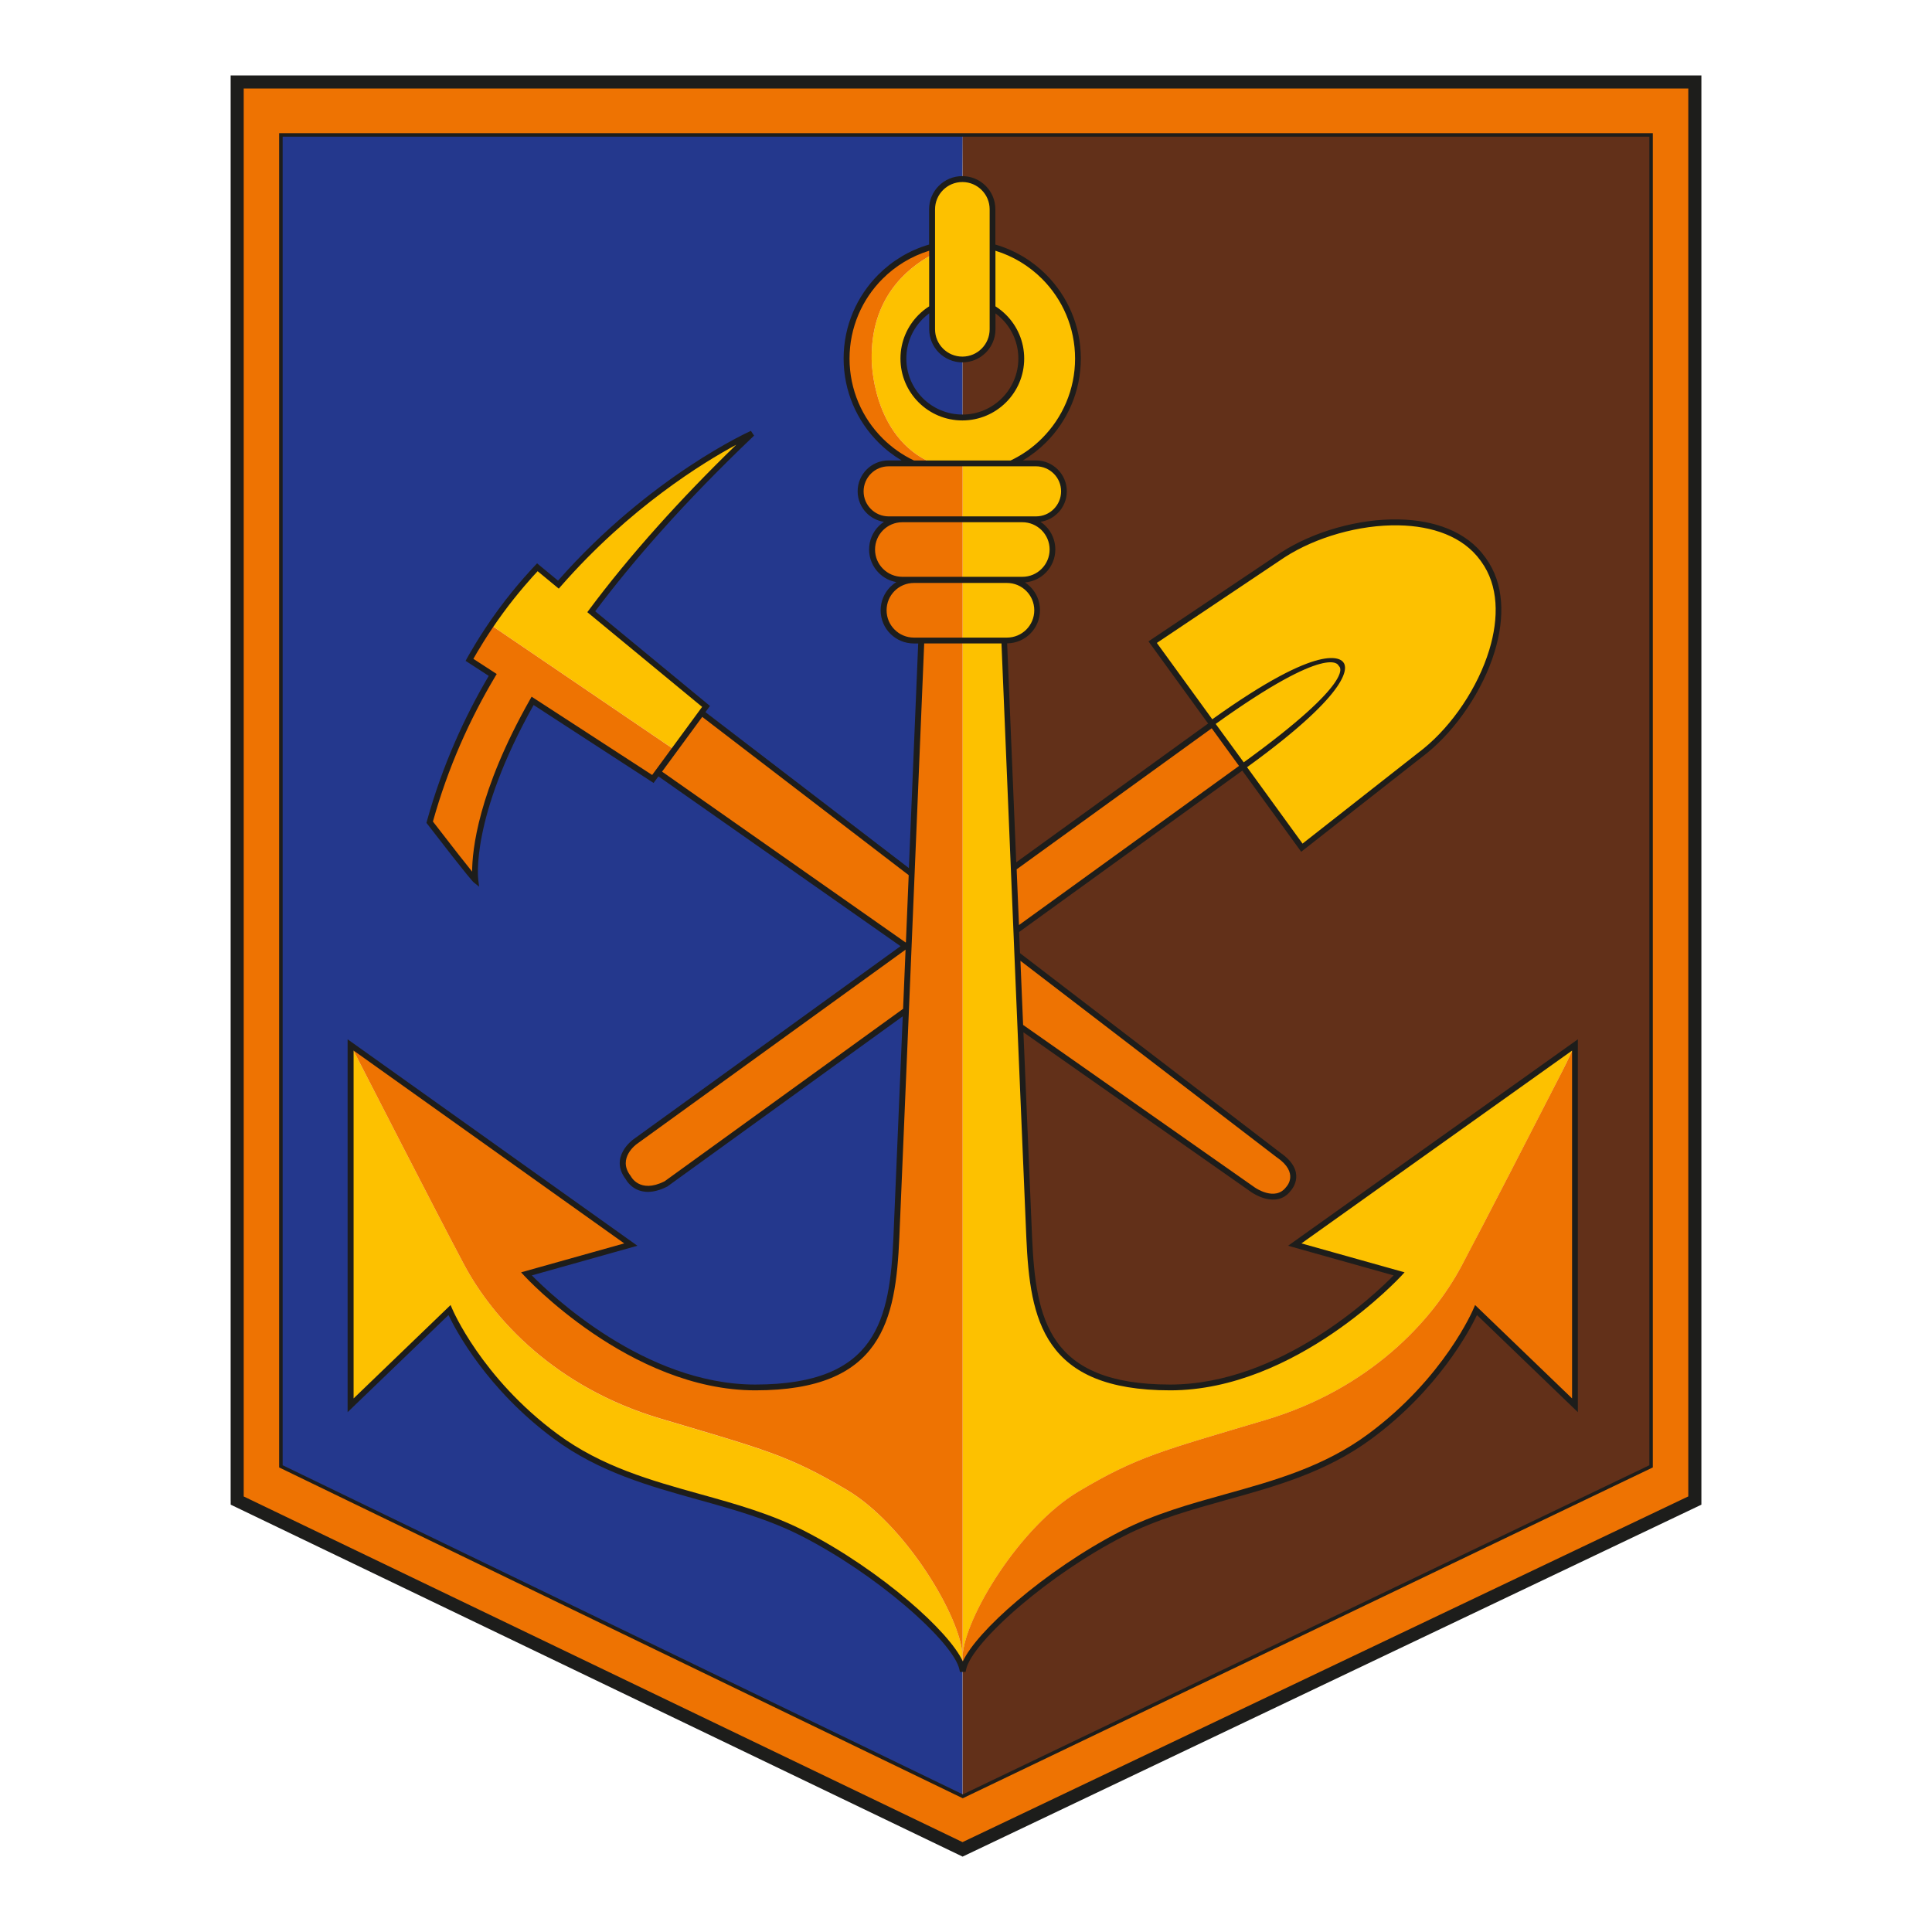 <?xml version="1.0" encoding="UTF-8"?>
<svg id="Vrstva_1" xmlns="http://www.w3.org/2000/svg" version="1.1" viewBox="0 0 500 500">
  <!-- Generator: Adobe Illustrator 29.1.0, SVG Export Plug-In . SVG Version: 2.1.0 Build 142)  -->
  <defs>
    <style>
      .st0 {
        fill: #1d1d1b;
      }

      .st1 {
        fill: #ee7302;
      }

      .st2 {
        fill: #623019;
      }

      .st3 {
        fill: #24388d;
      }

      .st4 {
        fill: #fdc100;
      }
    </style>
  </defs>
  <path class="st4" d="M336.94,219.38s18.2-13.84,32-25.12c13.8-11.27,25.15-35.42,15-49.4l-.21-.29c-10.15-13.98-36.63-10.66-51.62-1.04-14.99,9.63-33.79,22.65-33.79,22.65l38.62,53.19M191.35,113.82c-7.77,4.07-27.95,15.88-46.83,37.47l-5.45-4.49s-4.68,4.83-9.53,11.43c-.89,1.21-1.72,2.4-2.49,3.53l47.46,32.25,8.22-11.2-29.71-24.5c9.61-12.89,22.27-27.44,38.94-43.55l-.63-.94ZM241.23,79.7c-4.45,2.66-7.43,7.53-7.43,13.1,0,8.42,6.83,15.25,15.25,15.25s15.25-6.83,15.25-15.25c0-5.56-2.98-10.43-7.43-13.1v5.52c0,4.32-3.5,7.82-7.82,7.82s-7.82-3.5-7.82-7.82v-5.52ZM249.12,428.49V119.93h-7.7c-15.9-6.7-15.83-26.92-15.83-26.92-.25-15.55,8.72-23.39,15.64-27.11v-11.73c0-4.32,3.5-7.82,7.82-7.82s7.82,3.5,7.82,7.82v9.72c12.74,3.44,22.12,15.08,22.12,28.91,0,12.01-7.08,22.37-17.28,27.14h6.42c3.99,0,7.23,3.23,7.23,7.23s-3.24,7.23-7.23,7.23l-.18.76c2.63,1.26,4.45,3.95,4.45,7.06,0,4.32-2.9,7.82-7.21,7.82l-1.01.95c2.53,1.3,4.26,3.93,4.26,6.96,0,4.32-3.5,7.82-7.82,7.82h-.71c1.61,38.84,5.7,137.38,6.46,154.43.94,21.33,4.26,38.87,36.5,38.87s59.25-29.39,59.25-29.39l-27.02-7.58,71.73-51.19.42.24c-.47,1.04-1.39,3.05-2.72,5.68-6.29,12.28-20.48,39.93-26.3,50.84-7.58,14.22-23.7,31.76-50.72,39.82-27.02,8.06-33.18,9.48-48.34,18.49-15.11,8.97-29.45,32.5-30.03,42.53ZM249,427.26c.05.47.09.93.1,1.36v3.4c-1.42-7.11-20.91-24.72-41.29-35.15-20.39-10.43-44.09-10.43-63.99-25.12-19.91-14.69-27.49-32.71-27.49-32.71l-25.59,24.65v-92.14l.41-.33c3.02,5.9,22.01,43.01,28.98,56.09,7.59,14.22,23.7,31.76,50.72,39.82,27.02,8.06,33.18,9.48,48.35,18.49,14.6,8.67,28.38,31.1,29.81,41.64Z"/>
  <path class="st1" d="M61.38,388.33V21.21h377.24v367.13l-189.51,90.28-187.73-90.28M249.16,464.89l178.14-85.4V34.93H72.69v344.56l176.47,85.4ZM263.01,240.84l58.69-42.44-7.96-10.96-51.41,37.18.68,16.22ZM330.92,298.94l-67.65-51.86.78,18.57,60.28,42.28s5.87,4.15,9.17-.31c0,0,3.98-4.17-2.57-8.68ZM407.26,271.08c-.53,1.19-1.56,3.42-2.88,6.01-6.36,12.41-20.39,39.74-26.16,50.57-7.58,14.22-23.7,31.76-50.72,39.82-27.02,8.06-33.18,9.48-48.35,18.49-15.11,8.97-29.45,32.5-30.03,42.52V119.93h-7.7c-15.9-6.7-15.83-26.92-15.83-26.92-.25-15.55,8.72-23.39,15.64-27.11v-2.02c-12.85,3.43-22.47,15.08-22.12,28.92.39,15.05,9.52,23.31,17.56,27.14h-6.56c-3.99,0-7.23,3.23-7.23,7.23s3.24,7.23,7.23,7.23l.18.76c-2.63,1.26-4.45,3.95-4.45,7.06,0,4.32,2.9,7.82,7.21,7.82v.95c-2.52,1.3-4.25,3.93-4.25,6.96,0,4.32,3.5,7.82,7.82,7.82h1.82c-.59,14.35-1.53,36.84-2.51,60.36l-54.36-41.67-7.06,9.56-47.46-32.25c-3.42,5.05-5.55,8.99-5.55,8.99l6.02,3.9c-6.59,11.04-12.32,23.68-16.32,38.1,7.32,9.5,10.13,12.97,11.19,14.23l.56-.25c-.17-3.9.24-19.54,14.88-45.38l31.13,20.21,1.3-1.71,64.1,44.96-70,50.62s-5.79,4.09-1.77,9.3c0,0,2.59,5.26,9.74,1.63l62.13-44.92c-1.14,27.41-2.14,51.13-2.48,58.72-.95,21.33-4.27,38.87-36.5,38.87s-59.25-29.39-59.25-29.39l27.01-7.57-71.77-51.13-.32.28c3.08,6.01,22.01,43,28.96,56.05,7.58,14.22,23.7,31.76,50.72,39.82,27.02,8.06,33.18,9.48,48.35,18.49,14.55,8.64,28.29,30.95,29.8,41.54.06.39.1,1.05.12,1.48v3.33c1.5-6.79,21.03-24.66,41.42-35.09,20.38-10.43,44.08-10.43,63.99-25.12,19.91-14.69,27.49-32.71,27.49-32.71l25.6,24.65.07-92.48-.41-.13Z"/>
  <path class="st3" d="M249.12,108.05v-15.01h-.06c-4.32,0-7.82-3.5-7.82-7.82v-5.52c-4.45,2.66-7.43,7.53-7.43,13.1,0,8.42,6.83,15.25,15.25,15.25h.06M249.11,431.95v.07c-1.43-7.11-20.92-24.72-41.29-35.15-20.39-10.43-44.08-10.43-63.99-25.12-19.91-14.69-27.49-32.71-27.49-32.71l-25.59,24.65v-92.14s.42-.29.42-.29l.32-.28,71.77,51.13-27.01,7.57s27.02,29.39,59.25,29.39,35.55-17.54,36.5-38.87c.34-7.59,1.33-31.31,2.48-58.72l-62.13,44.92c-7.15,3.63-9.74-1.63-9.74-1.63-4.03-5.21,1.77-9.3,1.77-9.3l70.01-50.62-64.1-44.96-1.3,1.71-31.13-20.21c-14.65,25.84-15.06,41.48-14.88,45.38l-.56.25c-1.07-1.26-3.88-4.73-11.19-14.23,4-14.42,9.73-27.06,16.32-38.1l-6.02-3.91s2.13-3.95,5.55-8.99c0,0,2.28-3.25,2.49-3.53,4.84-6.6,9.53-11.43,9.53-11.43l5.44,4.49c18.88-21.59,39.05-33.4,46.83-37.47l.63.94c-16.67,16.11-29.33,30.66-38.94,43.55l29.71,24.5-1.16,1.64,54.36,41.67c.98-23.52,1.91-46.02,2.51-60.36h-1.82c-4.32,0-7.82-3.5-7.82-7.82,0-3.04,1.73-5.67,4.26-6.96v-.95c-4.32,0-7.22-3.5-7.22-7.82,0-3.11,1.82-5.8,4.45-7.06l-.18-.76c-3.99,0-7.23-3.23-7.23-7.23s3.24-7.23,7.23-7.23h6.56c-8.04-3.83-17.18-12.09-17.56-27.14-.35-13.84,9.27-25.49,22.12-28.92v-9.71c0-4.32,3.5-7.82,7.82-7.82l.06-11.43H72.69v344.56l176.42,85.38v-32.94.03Z"/>
  <path class="st2" d="M249.12,93.04v15.01c8.39-.03,15.18-6.85,15.18-15.25,0-5.56-2.98-10.43-7.43-13.1v5.52c0,4.3-3.46,7.79-7.75,7.82M249.12,34.93v11.43c4.29.03,7.75,3.52,7.75,7.82v9.72c12.74,3.44,22.12,15.08,22.12,28.91,0,12.01-7.08,22.37-17.28,27.14h6.42c3.99,0,7.23,3.23,7.23,7.23s-3.24,7.23-7.23,7.23l-.18.76c2.63,1.26,4.45,3.95,4.45,7.06,0,4.32-2.9,7.82-7.21,7.82l-1.01.95c2.53,1.3,4.26,3.93,4.26,6.96,0,4.32-3.5,7.82-7.82,7.82h-.71c.58,14.04,1.49,35.88,2.45,58.85l51.41-37.18-15.43-21.25s18.8-13.02,33.79-22.65c14.99-9.63,41.47-12.94,51.62,1.04l.21.29c10.15,13.98-1.2,38.13-15,49.4l-32,25.12-15.24-20.99-58.69,42.44.26,6.24,67.65,51.86c6.55,4.52,2.57,8.69,2.57,8.69-3.3,4.46-9.17.31-9.17.31l-60.28-42.28c1.07,25.62,1.99,47.34,2.31,54.54.94,21.33,4.26,38.87,36.5,38.87s59.25-29.39,59.25-29.39l-27.02-7.58,71.73-51.19.45.18.41.13-.07,92.48-25.6-24.65s-7.58,18.01-27.49,32.71c-19.91,14.69-43.61,14.69-63.99,25.12-20.35,10.42-39.86,28.24-41.41,35.06v32.94l.05.02,178.14-85.4V34.93h-178.19Z"/>
  <path class="st0" d="M63.07,22.9v364.38l186.03,89.46,187.83-89.47V22.9H63.07M427.5,379.89l-178.34,85.5c-58.99-28.5-117.97-57.04-176.92-85.62V34.47h355.51v345.3l-.26.12ZM249.17,464.39l177.68-85.18V35.38H73.15v343.82l176.02,85.18ZM59.69,388.33V19.52h380.63v369.89c-63.73,30.36-127.46,60.73-191.2,91.08-63.15-30.35-126.29-60.72-189.42-91.09v-1.05ZM257.63,79.28c.99.63,1.91,1.37,2.74,2.2,2.9,2.89,4.69,6.9,4.69,11.32s-1.79,8.42-4.69,11.32-6.9,4.69-11.32,4.69-8.42-1.79-11.32-4.69c-2.9-2.9-4.69-6.9-4.69-11.32s1.79-8.42,4.69-11.32c.83-.83,1.75-1.57,2.74-2.2v-14.39c-4.61,1.42-8.73,3.94-12.06,7.27-5.28,5.28-8.55,12.58-8.55,20.64s3.27,15.36,8.55,20.64c2.35,2.35,5.1,4.3,8.14,5.74h24.99c3.04-1.44,5.79-3.39,8.14-5.75,5.28-5.28,8.55-12.58,8.55-20.63s-3.27-15.36-8.55-20.64c-3.33-3.33-7.45-5.85-12.06-7.27v14.39ZM249.05,107.29c4,0,7.62-1.62,10.25-4.25,2.62-2.62,4.25-6.25,4.25-10.25s-1.62-7.63-4.25-10.25h0c-.52-.52-1.08-1-1.67-1.44v4.11c0,2.37-.96,4.51-2.51,6.06-1.55,1.55-3.7,2.51-6.06,2.51s-4.51-.96-6.07-2.51c-1.55-1.55-2.51-3.7-2.51-6.07v-4.11c-.59.44-1.15.92-1.67,1.44-2.62,2.62-4.25,6.25-4.25,10.25s1.62,7.63,4.24,10.25c2.62,2.62,6.25,4.25,10.25,4.25ZM256.12,54.17c0-1.95-.79-3.72-2.07-4.99-1.28-1.28-3.04-2.07-4.99-2.07s-3.72.79-5,2.07c-1.28,1.28-2.07,3.04-2.07,4.99v31.05c0,1.95.79,3.72,2.07,5,1.28,1.28,3.05,2.07,5,2.07s3.72-.79,4.99-2.07c1.28-1.28,2.07-3.05,2.07-5v-31.05ZM268.13,133.64c1.79,0,3.41-.72,4.58-1.9,1.17-1.17,1.9-2.79,1.9-4.58s-.72-3.41-1.9-4.58c-1.17-1.17-2.79-1.9-4.58-1.9h-38.15c-1.79,0-3.41.72-4.58,1.9-1.17,1.17-1.9,2.79-1.9,4.58s.72,3.41,1.9,4.58c1.17,1.17,2.79,1.9,4.58,1.9h38.15ZM264.58,149.28c1.95,0,3.72-.79,4.99-2.07,1.28-1.28,2.07-3.04,2.07-4.99s-.79-3.72-2.07-5c-1.28-1.28-3.04-2.07-4.99-2.07h-31.05c-1.95,0-3.72.79-5,2.07-1.28,1.28-2.07,3.05-2.07,5s.79,3.72,2.07,4.99c1.28,1.28,3.05,2.07,5,2.07h31.05ZM249.17,429.99c1.82-3.95,7.01-9.7,14.04-15.68,7.5-6.38,17.13-13.07,26.97-18.11,8.61-4.4,17.76-6.95,26.98-9.52,12.67-3.53,25.45-7.08,36.91-15.54,19.74-14.57,27.23-32.35,27.25-32.4l.43-1,25.1,24.17v-90.02l-70.04,49.9,26.69,7.49-.84.91c-.08.08-27.24,29.63-59.8,29.63-16.4,0-25.48-4.51-30.6-11.76-5.09-7.21-6.17-17.05-6.65-27.83-.75-16.96-4.8-114.41-6.43-153.71h-20c-1.63,39.3-5.68,136.75-6.43,153.71-.48,10.79-1.57,20.63-6.65,27.83-5.12,7.25-14.2,11.76-30.6,11.76-32.56,0-59.72-29.55-59.8-29.63l-.84-.91,26.69-7.49-70.04-49.9v90.02l25.1-24.17.43,1c.02.05,7.51,17.83,27.25,32.4,11.46,8.46,24.24,12.01,36.91,15.54,9.21,2.56,18.37,5.11,26.98,9.52,9.84,5.04,19.47,11.73,26.97,18.11,7.03,5.98,12.22,11.73,14.04,15.68ZM263.71,239.4l56.95-41.18-7.07-9.74-50.48,36.5.6,14.41ZM337.1,218.32l31.37-24.63c7.34-5.99,13.98-15.69,16.96-25.52,2.51-8.28,2.42-16.63-2.1-22.85l-.21-.29c-4.52-6.22-12.42-8.9-21.08-9.07-10.27-.21-21.54,3.1-29.52,8.23l-33.13,22.2,14.35,19.76c28.67-20.54,33.39-15.59,33.97-14.66.74.95,3.07,6.74-24.97,27.06l14.36,19.78ZM321.88,197.29c29.47-21.34,24.73-24.8,24.71-24.81l-.21-.28s-2.18-6.06-31.76,15.15l7.26,9.94ZM171.94,305.76l61.78-44.68.64-15.31-69.56,50.3s-5.15,3.64-1.61,8.23l.08.12s2.24,4.55,8.67,1.32ZM235.17,226.49l-53.43-40.96-10.4,14.17,63.03,44.21.08-.06.72-17.37ZM190.54,115.1c-8.42,4.53-27.5,16.15-45.45,36.69l-.48.55-5.47-4.51c-1.31,1.39-5.09,5.54-8.98,10.85-3.9,5.32-6.72,10.17-7.65,11.83l6.04,3.92-.37.62c-3.28,5.49-6.34,11.39-9.09,17.7-2.7,6.21-5.08,12.82-7.05,19.86,5.87,7.62,8.75,11.25,10.15,12.97,0-5.44,1.48-20.71,15-44.58l.39-.7,31.2,20.26,12.93-17.62-29.71-24.51.43-.58c5.06-6.79,10.98-14.05,17.9-21.77,5.97-6.67,12.68-13.67,20.21-20.98ZM264.01,246.7l67.37,51.64c6.94,4.81,3.03,9.4,2.69,9.78-3.74,4.99-10.16.45-10.18.44l-59.03-41.4c1.04,24.94,1.93,45.94,2.24,53.02.47,10.54,1.51,20.14,6.38,27.03,4.84,6.85,13.54,11.11,29.36,11.11,28.6,0,53.02-23.34,57.83-28.25l-27.32-7.67c25-17.81,50-35.62,75-53.43v96.5l-26.11-25.14c-1.9,3.97-9.96,19.24-27.29,32.03-11.68,8.62-24.6,12.22-37.4,15.78-9.14,2.55-18.23,5.07-26.69,9.4-9.74,4.98-19.26,11.6-26.68,17.91-7.95,6.76-13.45,13.11-14.16,16.64l-.12.61h-1.48l-.12-.61c-.71-3.53-6.21-9.88-14.16-16.64-7.42-6.31-16.94-12.93-26.68-17.91-8.47-4.33-17.55-6.86-26.69-9.4-12.8-3.56-25.72-7.16-37.41-15.78-17.33-12.79-25.39-28.06-27.29-32.03l-26.11,25.14v-96.5c25,17.81,50,35.62,75,53.43l-27.32,7.67c4.81,4.9,29.24,28.25,57.83,28.25,15.83,0,24.53-4.26,29.37-11.11,4.87-6.89,5.91-16.49,6.38-27.03.33-7.46,1.3-30.42,2.41-57.16l-60.87,44.01-.1.06c-7.32,3.71-10.35-1.23-10.71-1.9-4.36-5.72,1.76-10.18,1.96-10.32l69.15-50-62.66-43.95-1.25,1.71-31.05-20.17c-16.5,29.41-14.33,45.13-14.33,45.18l.23,1.84-1.45-1.16s-.82-.61-11.96-15.07l-.23-.3.1-.36c2.01-7.25,4.46-14.04,7.23-20.42,2.67-6.13,5.63-11.88,8.8-17.25l-5.99-3.89.33-.61s3.23-5.97,8.1-12.61c4.87-6.64,9.58-11.49,9.59-11.51l.48-.5,5.42,4.47c23.99-27.21,49.84-38.72,49.91-38.76l.83,1.23c-9,8.57-16.86,16.69-23.73,24.36-6.67,7.45-12.42,14.48-17.39,21.1l29.7,24.5-1.17,1.6,52.65,40.36c.94-22.57,1.83-44.05,2.41-58.13h-1.14c-2.37,0-4.51-.96-6.07-2.51-1.55-1.55-2.51-3.7-2.51-6.07s.96-4.51,2.51-6.07c.47-.47.98-.88,1.55-1.23-1.76-.31-3.33-1.16-4.54-2.38-1.55-1.55-2.51-3.7-2.51-6.06s.96-4.51,2.51-6.07c.41-.4.85-.77,1.33-1.09-1.73-.26-3.28-1.07-4.46-2.25-1.44-1.44-2.34-3.44-2.34-5.65s.89-4.2,2.34-5.65c1.44-1.44,3.44-2.34,5.65-2.34h3.37c-2.19-1.31-4.21-2.88-6-4.68-5.56-5.55-8.99-13.23-8.99-21.7s3.44-16.15,8.99-21.71c3.6-3.6,8.1-6.32,13.13-7.78v-9.14c0-2.37.96-4.51,2.52-6.06,1.55-1.55,3.7-2.51,6.06-2.51s4.51.96,6.06,2.51c1.55,1.55,2.51,3.7,2.51,6.06v9.14c5.03,1.46,9.53,4.17,13.13,7.78,5.55,5.55,8.99,13.23,8.99,21.71s-3.44,16.15-8.99,21.7c-1.8,1.8-3.81,3.37-6.01,4.68h3.38c2.2,0,4.2.89,5.65,2.34,1.44,1.44,2.34,3.44,2.34,5.65s-.89,4.2-2.34,5.64c-1.18,1.18-2.73,2-4.47,2.25.48.32.93.68,1.33,1.09,1.55,1.55,2.51,3.7,2.51,6.06s-.96,4.51-2.51,6.06c-1.39,1.4-3.27,2.31-5.35,2.48.5.33.96.7,1.38,1.12,1.55,1.55,2.51,3.7,2.51,6.07s-.96,4.51-2.51,6.07c-1.54,1.54-3.65,2.49-5.99,2.51.57,13.77,1.44,34.63,2.35,56.66l49.66-35.91-15.43-21.26,34.44-23.1c8.21-5.27,19.81-8.68,30.36-8.46,9.1.18,17.44,3.04,22.27,9.69l.21.29c4.83,6.65,4.96,15.47,2.32,24.18-3.07,10.1-9.9,20.08-17.45,26.25l-32.63,25.6-15.24-21-57.76,41.76.23,5.48ZM330.46,299.54l-66.37-50.88.69,16.59,59.97,42.07s5.27,3.73,8.13-.15l.06-.07s3.37-3.53-2.45-7.55l-.03-.02ZM260.6,165.01c1.95,0,3.72-.79,5-2.07,1.28-1.28,2.07-3.05,2.07-5s-.79-3.72-2.07-5c-1.28-1.28-3.04-2.07-5-2.07h-24.08c-1.95,0-3.72.79-5,2.07-1.28,1.28-2.07,3.04-2.07,5s.79,3.72,2.07,5c1.28,1.28,3.04,2.07,5,2.07h24.08Z"/>
</svg>